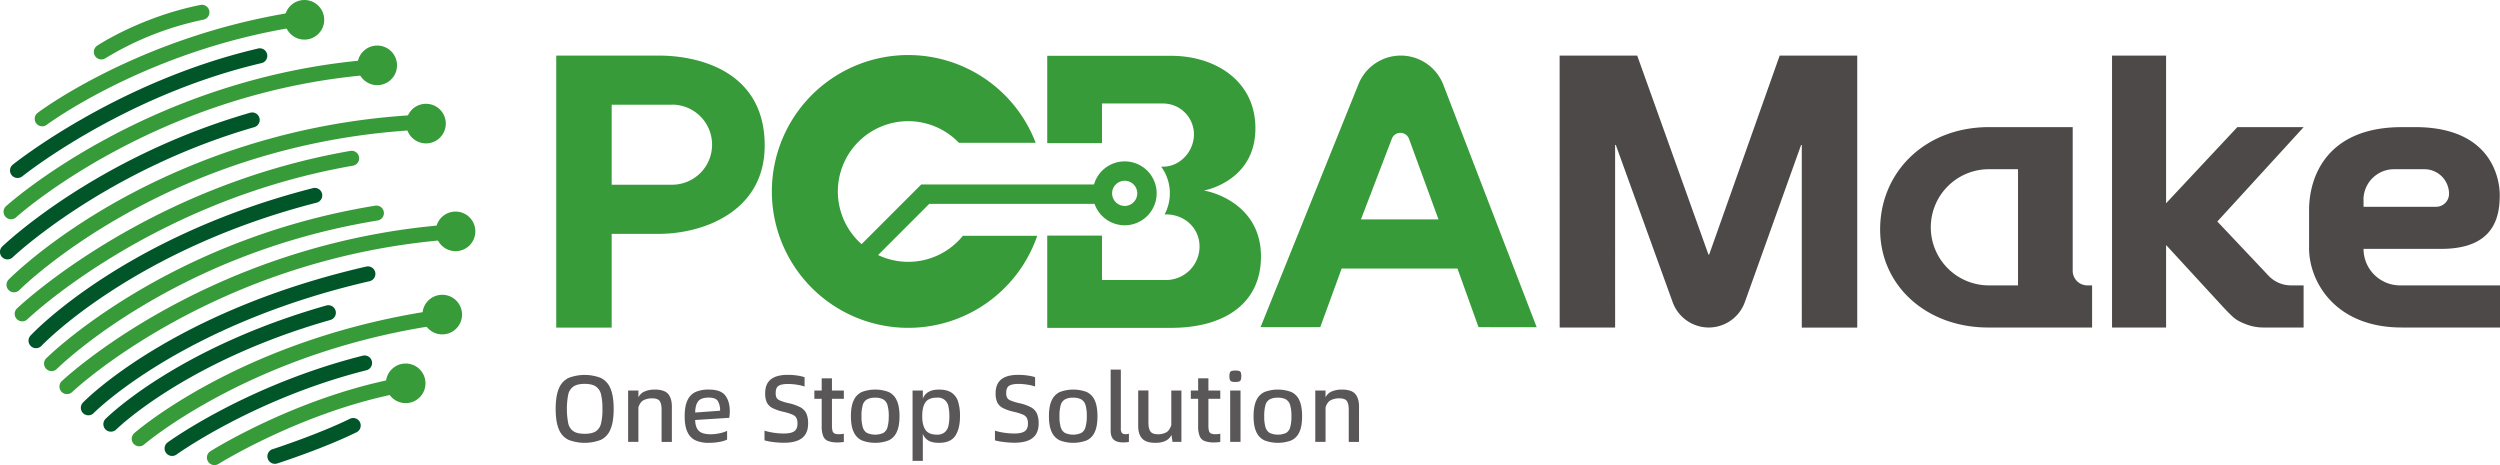 <svg id="图层_1" data-name="图层 1" xmlns="http://www.w3.org/2000/svg" viewBox="0 0 1764.62 328.29"><defs><style>.cls-1{fill:#369b38;}.cls-2{fill:#4c4948;}.cls-3{fill:#595757;}.cls-4{fill:#005628;}</style></defs><path class="cls-1" d="M718.49,561.58a49.64,49.64,0,1,1,35.75-84h54.17a96.27,96.27,0,1,0,1.09,65.64H757A49.54,49.54,0,0,1,718.49,561.58Z" transform="translate(-77.38 -376.77)"/><path class="cls-1" d="M542.42,416c27.67,0,74.72,10.71,74.72,63.45,0,47.19-44.22,62.39-74.72,62.39H509.13v66.15H470V416Zm9.32,34.68H509.13v56.48h42.61A28.24,28.24,0,0,0,580,478.87h0A28.24,28.24,0,0,0,551.74,450.63Z" transform="translate(-77.38 -376.77)"/><path class="cls-1" d="M1121,607.69l-14.87-41.37h-81.75l-15.11,41.37H967.14l69.16-171.58A32.2,32.2,0,0,1,1066.17,416h0a32.2,32.2,0,0,1,30,20.63l65.88,171.11Zm-61.19-133L1038,531.64h54.75l-20.81-56.83A6.48,6.48,0,0,0,1059.79,474.72Z" transform="translate(-77.38 -376.77)"/><path class="cls-2" d="M1178.24,416H1233l50.29,140.46h.5L1333.56,416h54.75v192h-39.14V479.12h-.5L1309,589.94a27.12,27.12,0,0,1-25.55,18h0A27.13,27.13,0,0,1,1258,590l-40.1-110.91h-.49V607.94h-39.14Z" transform="translate(-77.38 -376.77)"/><path class="cls-2" d="M1481.39,466.49h59v101.4a10.32,10.32,0,0,0,10.32,10.32h3.37v29.73h-73.42c-43.37,0-76.19-29.42-76.19-69.24C1404.46,498.36,1436,466.49,1481.39,466.49Zm20.41,111.72v-82h-20.57a41,41,0,0,0-41,41h0a41,41,0,0,0,41,41Z" transform="translate(-77.38 -376.77)"/><path class="cls-2" d="M1694.44,578.21h8.94v29.73h-28a34.5,34.5,0,0,1-9.05-1.12,43.57,43.57,0,0,1-8-3.09,21.53,21.53,0,0,1-5.7-4.09q-3-2.85-6.44-6.57l-39.88-43.35v58.22h-38.15V416h38.15V520.24l50.29-53.75h46.82l-60.94,66.63,36.16,38.27A21.81,21.81,0,0,0,1694.44,578.21Z" transform="translate(-77.38 -376.77)"/><path class="cls-2" d="M1782,466.49c62.68,0,59.8,48.83,59.8,48.83,0,21.58-10.08,37.12-41.41,37.12h-54.71a25.77,25.77,0,0,0,25.77,25.77H1842v29.73h-69.3c-47.65,0-65.46-33-65.46-55.87V525c0-23.48,12.55-58.49,65.46-58.49Zm-36.32,51.32v4.91h51.24a9.11,9.11,0,0,0,9.11-9.11h0a17.4,17.4,0,0,0-17.39-17.4h-21.36A21.6,21.6,0,0,0,1745.63,517.81Z" transform="translate(-77.38 -376.77)"/><path class="cls-3" d="M469.6,665.37q0-9.2,2.28-14.43a14,14,0,0,1,6.74-7.38,31.62,31.62,0,0,1,22.92,0,14,14,0,0,1,6.71,7.38q2.28,5.23,2.29,14.43t-2.29,14.5a13.87,13.87,0,0,1-6.71,7.35,32,32,0,0,1-22.92,0,13.83,13.83,0,0,1-6.74-7.38C470.36,676.32,469.6,671.51,469.6,665.37Zm33,0a41.46,41.46,0,0,0-1-10.3,9.26,9.26,0,0,0-3.69-5.53q-2.69-1.81-7.85-1.82c-3.41,0-6,.61-7.82,1.82a9.18,9.18,0,0,0-3.73,5.53,53.43,53.43,0,0,0,0,20.68,9,9,0,0,0,3.69,5.46q2.69,1.75,7.86,1.75t7.85-1.75a9,9,0,0,0,3.69-5.46A41.84,41.84,0,0,0,502.61,665.37Z" transform="translate(-77.38 -376.77)"/><path class="cls-3" d="M551.61,663.7v25h-7.25V666q0-4.29-1.34-6.18c-.9-1.25-2.64-1.87-5.24-1.87a12.74,12.74,0,0,0-6.2,1.34c-1.64.89-2.83,2.59-3.59,5.1v24.29h-7.25V652.42H528v4.83a8.59,8.59,0,0,1,4.52-4.22,17.94,17.94,0,0,1,7-1.28q6.64,0,9.4,3C550.69,656.84,551.61,659.8,551.61,663.7Z" transform="translate(-77.38 -376.77)"/><path class="cls-3" d="M592.15,671.68l-24.1,1.55c.09,3.53,1,6.1,2.62,7.68s4.43,2.38,8.32,2.38a29.88,29.88,0,0,0,6.34-.7,22.78,22.78,0,0,0,5.27-1.71v6.17a18.85,18.85,0,0,1-5.3,1.61,40.29,40.29,0,0,1-7.52.68,22.43,22.43,0,0,1-9.42-1.72,11.65,11.65,0,0,1-5.71-5.84q-2-4.12-2-11.24t2-11.24a11.5,11.5,0,0,1,5.67-5.84,22.43,22.43,0,0,1,9.36-1.71q8.52,0,11.68,4.23t3.15,11.21A32.21,32.21,0,0,1,592.15,671.68Zm-6.51-5a12.51,12.51,0,0,0-1.58-6.85q-1.57-2.42-6.41-2.42-5.37,0-7.41,2.55t-2.19,8Z" transform="translate(-77.38 -376.77)"/><path class="cls-3" d="M617,687.59v-6.85a35.43,35.43,0,0,0,6.11,1.41,48.54,48.54,0,0,0,7.52.61q5.1,0,7.38-1.58t2.28-5.4a8.67,8.67,0,0,0-.77-4,5.73,5.73,0,0,0-2.82-2.38,37.14,37.14,0,0,0-6.28-1.95,32.84,32.84,0,0,1-7.81-2.68,9.1,9.1,0,0,1-3.93-3.86,14.74,14.74,0,0,1-1.2-6.54c0-4.43,1.32-7.71,4-9.83s6.67-3.19,12-3.19a44.27,44.27,0,0,1,6.67.5,28.55,28.55,0,0,1,5.14,1.18v6.57a30.32,30.32,0,0,0-5.34-1.27,39.17,39.17,0,0,0-6.27-.54q-4.77,0-6.78,1.34c-1.35.9-2,2.6-2,5.1a7.26,7.26,0,0,0,.6,3.26,5.07,5.07,0,0,0,2.48,2,33.4,33.4,0,0,0,5.84,1.81,33.36,33.36,0,0,1,8.46,2.92,9.88,9.88,0,0,1,4.23,4.32,17.14,17.14,0,0,1,1.27,7.25q0,6.78-4.23,10.14t-12.82,3.36a58,58,0,0,1-7.82-.54A37.15,37.15,0,0,1,617,687.59Z" transform="translate(-77.38 -376.77)"/><path class="cls-3" d="M673,682.89v5.84a31,31,0,0,1-4.29.33,18.73,18.73,0,0,1-6.78-1,6.22,6.22,0,0,1-3.49-3.45,19,19,0,0,1-1.07-7.25V658.26h-5.17v-5.84h5.17v-8.59h7.24v8.59H673v5.84h-8.39v18.59a16.13,16.13,0,0,0,.37,4,2.86,2.86,0,0,0,1.38,1.85,6.78,6.78,0,0,0,3.09.54A15.28,15.28,0,0,0,673,682.89Z" transform="translate(-77.38 -376.77)"/><path class="cls-3" d="M678,670.54q0-7.11,2-11.24a11.71,11.71,0,0,1,5.7-5.84,27,27,0,0,1,18.93,0,11.58,11.58,0,0,1,5.67,5.84q2,4.13,2,11.24t-2,11.24a11.54,11.54,0,0,1-5.67,5.84,26.9,26.9,0,0,1-18.93,0,11.67,11.67,0,0,1-5.7-5.84Q678,677.66,678,670.54Zm26.71,0a26.54,26.54,0,0,0-.91-7.85,6.89,6.89,0,0,0-2.95-4,11.43,11.43,0,0,0-5.74-1.21,11.58,11.58,0,0,0-5.77,1.21,6.65,6.65,0,0,0-3,4,27.39,27.39,0,0,0-.88,7.85,26.47,26.47,0,0,0,.91,7.82,6.78,6.78,0,0,0,3,4,14.29,14.29,0,0,0,11.51,0,6.72,6.72,0,0,0,2.93-4A27.82,27.82,0,0,0,704.7,670.54Z" transform="translate(-77.38 -376.77)"/><path class="cls-3" d="M755,670.54q0,8.67-3.26,13.73t-11.57,5.07q-4.91,0-7.55-1.65a9.4,9.4,0,0,1-3.86-4.73v19.12h-7.25V652.42h7.25v5.71q2.55-6.37,11.41-6.38,5.76,0,9,2.28a11.78,11.78,0,0,1,4.54,6.38A34.5,34.5,0,0,1,755,670.54Zm-7.52,0a30,30,0,0,0-.67-6.94,7.46,7.46,0,0,0-8.19-6.15q-5.7,0-8,3.26t-2.29,9.83q0,6.38,2.32,9.7c1.54,2.22,4.19,3.32,7.95,3.32a8.2,8.2,0,0,0,5.68-1.74,8.6,8.6,0,0,0,2.55-4.5A30.89,30.89,0,0,0,747.51,670.54Z" transform="translate(-77.38 -376.77)"/><path class="cls-3" d="M779.66,687.59v-6.85a35.43,35.43,0,0,0,6.11,1.41,48.54,48.54,0,0,0,7.52.61q5.1,0,7.38-1.58t2.28-5.4a8.67,8.67,0,0,0-.77-4,5.78,5.78,0,0,0-2.82-2.38,37.14,37.14,0,0,0-6.28-1.95,32.84,32.84,0,0,1-7.81-2.68,9.1,9.1,0,0,1-3.93-3.86,14.74,14.74,0,0,1-1.2-6.54q0-6.64,4-9.83t12-3.19a44.41,44.41,0,0,1,6.68.5A28.55,28.55,0,0,1,808,643v6.57a30.32,30.32,0,0,0-5.34-1.27,39.19,39.19,0,0,0-6.28-.54q-4.75,0-6.77,1.34t-2,5.1a7.25,7.25,0,0,0,.61,3.26,5,5,0,0,0,2.48,2,33.4,33.4,0,0,0,5.84,1.81,33.12,33.12,0,0,1,8.45,2.92,9.78,9.78,0,0,1,4.23,4.32,17,17,0,0,1,1.28,7.25q0,6.78-4.23,10.14t-12.82,3.36a58,58,0,0,1-7.82-.54A37.15,37.15,0,0,1,779.66,687.59Z" transform="translate(-77.38 -376.77)"/><path class="cls-3" d="M817.78,670.54q0-7.11,2-11.24a11.67,11.67,0,0,1,5.7-5.84,27,27,0,0,1,18.92,0,11.56,11.56,0,0,1,5.68,5.84q1.93,4.13,1.94,11.24t-1.94,11.24a11.52,11.52,0,0,1-5.68,5.84,26.87,26.87,0,0,1-18.92,0,11.63,11.63,0,0,1-5.7-5.84Q817.78,677.66,817.78,670.54Zm26.72,0a26.88,26.88,0,0,0-.91-7.85,6.89,6.89,0,0,0-3-4,11.43,11.43,0,0,0-5.74-1.21,11.58,11.58,0,0,0-5.77,1.21,6.7,6.7,0,0,0-3,4,27.81,27.81,0,0,0-.87,7.85,26.52,26.52,0,0,0,.9,7.82,6.83,6.83,0,0,0,3,4,14.29,14.29,0,0,0,11.51,0,6.66,6.66,0,0,0,2.92-4A27.4,27.4,0,0,0,844.5,670.54Z" transform="translate(-77.38 -376.77)"/><path class="cls-3" d="M861.34,680.74V637.66h7.18v41.27a5.59,5.59,0,0,0,.74,3.42,3.16,3.16,0,0,0,2.55.88,7.84,7.84,0,0,0,2.41-.34v5.77a16.62,16.62,0,0,1-3.89.4c-3.18,0-5.47-.65-6.88-2S861.34,683.65,861.34,680.74Z" transform="translate(-77.38 -376.77)"/><path class="cls-3" d="M911.27,652.42v36.24H905l-.74-4.89q-2.75,5.57-11.34,5.57-6.64,0-9.39-3.06c-1.84-2-2.76-5-2.76-8.89v-25H888V675.1q0,4.23,1.38,6.18c.91,1.3,2.65,2,5.2,2a12,12,0,0,0,6-1.34c1.57-.9,2.75-2.6,3.56-5.11V652.42Z" transform="translate(-77.38 -376.77)"/><path class="cls-3" d="M938.72,682.89v5.84a31,31,0,0,1-4.29.33,18.73,18.73,0,0,1-6.78-1,6.22,6.22,0,0,1-3.49-3.45,19,19,0,0,1-1.07-7.25V658.26h-5.17v-5.84h5.17v-8.59h7.24v8.59h8.39v5.84h-8.39v18.59a16.13,16.13,0,0,0,.37,4,2.86,2.86,0,0,0,1.38,1.85,6.78,6.78,0,0,0,3.09.54A15.28,15.28,0,0,0,938.72,682.89Z" transform="translate(-77.38 -376.77)"/><path class="cls-3" d="M945.16,642.29a7,7,0,0,1,.37-2.59,1.88,1.88,0,0,1,1.25-1.1,9.42,9.42,0,0,1,2.61-.27,9.11,9.11,0,0,1,2.59.27,1.89,1.89,0,0,1,1.21,1.1,7,7,0,0,1,.36,2.59c0,1.7-.27,2.81-.83,3.32s-1.67.77-3.33.77a8.52,8.52,0,0,1-2.61-.3,2,2,0,0,1-1.25-1.14A7.17,7.17,0,0,1,945.16,642.29Zm.54,46.37V652.42H953v36.24Z" transform="translate(-77.38 -376.77)"/><path class="cls-3" d="M962.21,670.54q0-7.11,2-11.24a11.69,11.69,0,0,1,5.71-5.84,27,27,0,0,1,18.92,0,11.56,11.56,0,0,1,5.68,5.84q1.93,4.13,1.94,11.24t-1.94,11.24a11.52,11.52,0,0,1-5.68,5.84,26.87,26.87,0,0,1-18.92,0,11.65,11.65,0,0,1-5.71-5.84Q962.21,677.66,962.21,670.54Zm26.72,0a26.88,26.88,0,0,0-.91-7.85,6.89,6.89,0,0,0-2.95-4,11.43,11.43,0,0,0-5.74-1.21,11.64,11.64,0,0,0-5.78,1.21,6.73,6.73,0,0,0-2.95,4,27.81,27.81,0,0,0-.87,7.85,26.52,26.52,0,0,0,.9,7.82,6.83,6.83,0,0,0,3,4,14.29,14.29,0,0,0,11.51,0,6.66,6.66,0,0,0,2.92-4A27.4,27.4,0,0,0,988.93,670.54Z" transform="translate(-77.38 -376.77)"/><path class="cls-3" d="M1036.64,663.7v25h-7.25V666q0-4.29-1.34-6.18c-.9-1.25-2.64-1.87-5.24-1.87a12.74,12.74,0,0,0-6.2,1.34c-1.64.89-2.83,2.59-3.59,5.1v24.29h-7.25V652.42H1013v4.83a8.59,8.59,0,0,1,4.52-4.22,17.94,17.94,0,0,1,7-1.28q6.65,0,9.4,3C1035.72,656.84,1036.64,659.8,1036.64,663.7Z" transform="translate(-77.38 -376.77)"/><path class="cls-1" d="M221.88,390.38a6.41,6.41,0,0,1-.91.27,216.92,216.92,0,0,0-69.11,27.19A5.3,5.3,0,0,1,146,409c1.25-.83,31.17-20.39,72.87-28.74a5.3,5.3,0,0,1,3,10.12Z" transform="translate(-77.38 -376.77)"/><path class="cls-1" d="M109.11,465.56a5.3,5.3,0,0,1-5.12-9.17c2.92-2.19,72.61-53.75,179.82-70.91a5.3,5.3,0,1,1,1.67,10.46c-104.63,16.75-174.43,68.4-175.13,68.92A5.26,5.26,0,0,1,109.11,465.56Z" transform="translate(-77.38 -376.77)"/><path class="cls-4" d="M91.61,502.06a5.3,5.3,0,0,1-5.29-9c.72-.58,72.86-58.53,173-82a5.3,5.3,0,1,1,2.42,10.31c-97.65,22.92-168,79.36-168.7,79.93A5.36,5.36,0,0,1,91.61,502.06Z" transform="translate(-77.38 -376.77)"/><path class="cls-1" d="M347.42,428.62a5.33,5.33,0,0,1-1.6.36C189.83,439.3,89.75,529.24,88.76,530.14a5.29,5.29,0,0,1-7.15-7.81c1-.94,103.67-93.34,263.51-103.92a5.3,5.3,0,0,1,2.3,10.21Z" transform="translate(-77.38 -376.77)"/><path class="cls-4" d="M84.62,559.49A5.3,5.3,0,0,1,79,550.73c2.67-2.56,66.67-63.11,175.06-94.42A5.3,5.3,0,0,1,257,466.49C151.09,497.07,87,557.77,86.34,558.38A5.39,5.39,0,0,1,84.62,559.49Z" transform="translate(-77.38 -376.77)"/><path class="cls-1" d="M381.06,467.76a5.3,5.3,0,0,1-1.74.37C197.57,475.25,92.1,580.45,91.06,581.51a5.3,5.3,0,0,1-7.57-7.42c1.1-1.12,27.52-27.78,77.29-55.66a486.7,486.7,0,0,1,218.13-60.89,5.3,5.3,0,0,1,2.15,10.22Z" transform="translate(-77.38 -376.77)"/><path class="cls-1" d="M95,603.23a5.3,5.3,0,0,1-5.63-8.74c.89-.86,90.26-86,235.16-111.18a5.3,5.3,0,1,1,1.81,10.44C184.64,518.4,97.62,601.27,96.75,602.11A5.2,5.2,0,0,1,95,603.23Z" transform="translate(-77.38 -376.77)"/><path class="cls-4" d="M104.76,622.17a5.3,5.3,0,0,1-5.82-8.55c2.66-2.85,66.69-70.06,199.09-104a5.3,5.3,0,1,1,2.63,10.26c-129.42,33.17-193.35,100.3-194,101A5.26,5.26,0,0,1,104.76,622.17Z" transform="translate(-77.38 -376.77)"/><path class="cls-1" d="M115.69,638.36A5.3,5.3,0,0,1,110,629.7c.83-.83,84.44-83.72,232.13-107.74a5.3,5.3,0,1,1,1.71,10.46C199.68,555.86,118.31,636.35,117.51,637.17A5.26,5.26,0,0,1,115.69,638.36Z" transform="translate(-77.38 -376.77)"/><path class="cls-1" d="M126.63,654.56A5.3,5.3,0,0,1,121,645.8c1-1,104.2-98.15,274.62-110.63a5.3,5.3,0,0,1,.77,10.57C229.76,558,129.34,652.5,128.35,653.45A5.39,5.39,0,0,1,126.63,654.56Z" transform="translate(-77.38 -376.77)"/><path class="cls-4" d="M141.7,669.54a5.3,5.3,0,0,1-5.77-8.61c2.55-2.63,64.16-64.75,199.94-96a5.3,5.3,0,0,1,2.38,10.33c-132.5,30.5-194.12,92.43-194.72,93.06A5.59,5.59,0,0,1,141.7,669.54Z" transform="translate(-77.38 -376.77)"/><path class="cls-4" d="M157.58,681.09a5.3,5.3,0,0,1-5.69-8.68c2.05-2,51.23-50.25,155.8-80a5.3,5.3,0,0,1,2.91,10.2c-102,29-150.74,76.87-151.22,77.35A5.25,5.25,0,0,1,157.58,681.09Z" transform="translate(-77.38 -376.77)"/><path class="cls-1" d="M177.6,691.42a5.3,5.3,0,0,1-5.43-8.92c3.17-2.76,79.05-67.76,214.92-87.12a5.3,5.3,0,1,1,1.5,10.49c-132.58,18.9-208.7,84-209.46,84.62A5.07,5.07,0,0,1,177.6,691.42Z" transform="translate(-77.38 -376.77)"/><path class="cls-4" d="M200.78,698.24a5.3,5.3,0,0,1-5.05-9.22c2.27-1.65,56.66-40.69,137.51-61.14a5.3,5.3,0,1,1,2.6,10.27C257.08,658.07,202.49,697.2,202,697.6A5.82,5.82,0,0,1,200.78,698.24Z" transform="translate(-77.38 -376.77)"/><path class="cls-1" d="M230.65,704.69a5.3,5.3,0,0,1-4.75-9.42c2.42-1.52,60.07-37.37,130-51.2a5.3,5.3,0,1,1,2.06,10.39c-68,13.47-125.81,49.43-126.39,49.79A5.17,5.17,0,0,1,230.65,704.69Z" transform="translate(-77.38 -376.77)"/><path class="cls-4" d="M304.2,692.68c-16,6.32-30.07,10.88-30.95,11.16A5.3,5.3,0,1,1,270,693.76c.32-.1,32.23-10.47,54.5-21.46a5.3,5.3,0,0,1,4.69,9.5C321.34,685.67,312.5,689.41,304.2,692.68Z" transform="translate(-77.38 -376.77)"/><circle class="cls-1" cx="214.88" cy="13.98" r="13.98"/><circle class="cls-1" cx="266.27" cy="46.13" r="13.98"/><circle class="cls-1" cx="300.69" cy="87.24" r="13.98"/><circle class="cls-1" cx="321.55" cy="163.31" r="13.98"/><circle class="cls-1" cx="312.16" cy="222.05" r="13.98"/><circle class="cls-1" cx="286.35" cy="270.57" r="13.98"/><path class="cls-1" d="M927,511.32c6.44-1.31,36.51-9.71,36.51-44,0-33.75-28.68-51.15-59.36-51.15H816.57v61.65h38.64v-28h43.11a21.8,21.8,0,0,1,21.8,21.8h0c0,12-9.76,22.79-21.8,22.79H897a31.79,31.79,0,0,1,2.41,33.69h1c13.07,0,23.66,9.6,23.66,22.66a23.66,23.66,0,0,1-23.66,23.66H855.21V543.08H816.57v65.1h87.54c36.35,0,63.33-16.35,63.33-50.41C967.44,519.65,930.43,511.49,927,511.32Z" transform="translate(-77.38 -376.77)"/><polygon class="cls-1" points="598.84 200.97 589.16 191.3 650.24 130.22 781.77 130.22 781.77 143.9 655.9 143.9 598.84 200.97"/><path class="cls-1" d="M871.25,535.78a22.55,22.55,0,1,1,22.55-22.55A22.57,22.57,0,0,1,871.25,535.78Zm0-31.42a8.88,8.88,0,1,0,8.87,8.87A8.88,8.88,0,0,0,871.25,504.36Z" transform="translate(-77.38 -376.77)"/></svg>